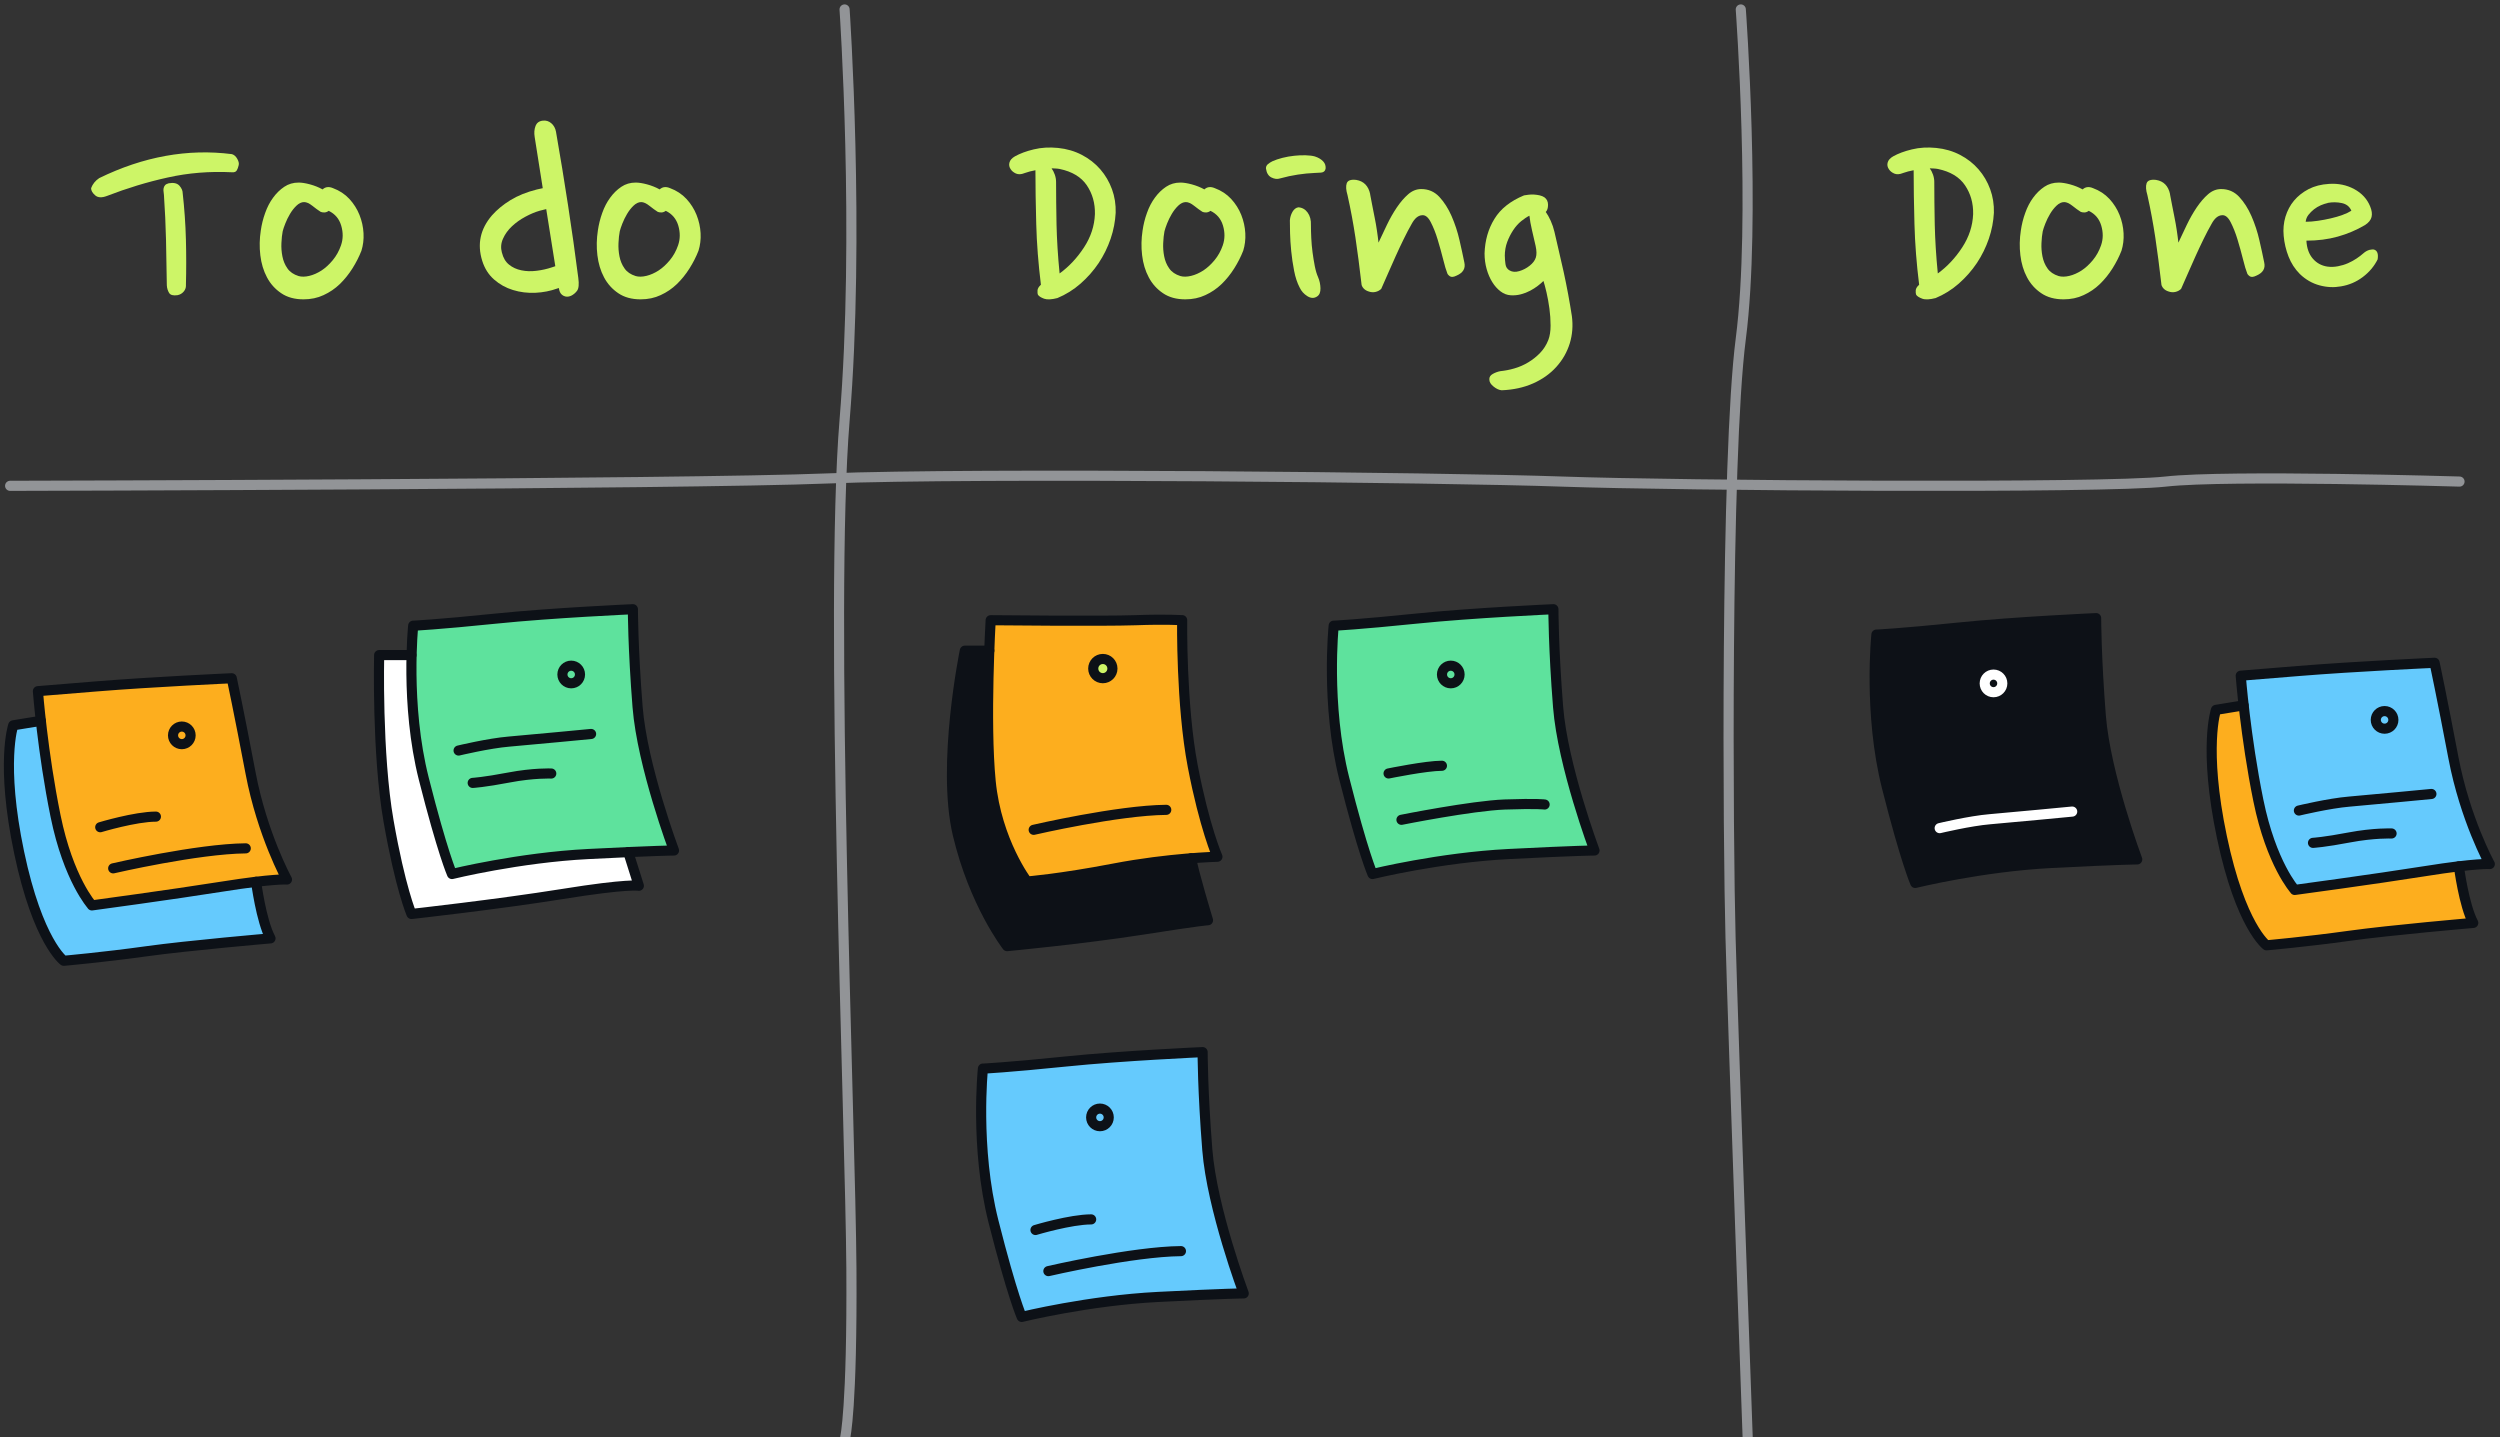 <svg width="247" height="142" viewBox="0 0 247 142" fill="none" xmlns="http://www.w3.org/2000/svg">
<rect x="0" y="0" width="247" height="142" fill="#333333" stroke="none"/>
<g clip-path="url(#clip0_7914_2660)">
<path d="M25.303 87.12C25.303 87.12 25.795 90.965 26.726 92.71C26.726 92.71 18.603 93.408 14.421 93.992C10.24 94.576 6.299 94.925 6.299 94.925C6.299 94.925 3.745 93.065 1.889 84.224C0.032 75.388 1.306 71.663 1.306 71.663L4.031 71.217" fill="#65CAFD"/>
<path d="M9.08 89.454C9.08 89.454 16.855 88.407 21.967 87.594C27.074 86.782 28.354 86.896 28.354 86.896C28.354 86.896 25.915 82.478 24.755 76.373C23.595 70.267 22.898 67.011 22.898 67.011C22.898 67.011 15.124 67.36 9.435 67.823L3.745 68.287C3.745 68.287 4.208 74.335 5.487 80.613C6.767 86.891 9.086 89.448 9.086 89.448L9.08 89.454Z" fill="#FDAE1E"/>
<path d="M40.647 64.722H37.459C37.459 64.722 37.225 74.49 38.39 81.117C39.55 87.743 40.652 90.301 40.652 90.301C40.652 90.301 49.072 89.368 55.573 88.327C62.074 87.279 63.119 87.514 63.119 87.514L62.068 84.184" fill="white"/>
<path d="M40.824 61.815C40.824 61.815 40.013 69.603 41.869 76.933C43.726 84.258 44.657 86.353 44.657 86.353C44.657 86.353 51.272 84.727 58.121 84.378C64.97 84.029 66.592 84.029 66.592 84.029C66.592 84.029 63.456 75.657 62.993 69.843C62.531 64.029 62.531 60.19 62.531 60.19C62.531 60.19 54.636 60.538 48.947 61.122C43.257 61.706 40.824 61.82 40.824 61.82V61.815Z" fill="#5EE29D"/>
<path d="M97.741 64.287H95.325C95.325 64.287 93.006 75.571 94.628 82.433C96.25 89.294 99.5 93.477 99.5 93.477C99.5 93.477 106.932 92.779 112.85 91.852C118.768 90.919 119.351 90.919 119.351 90.919C119.351 90.919 117.888 86.106 117.688 84.79" fill="#0D1117"/>
<path d="M116.797 61.271C116.797 61.271 116.683 69.643 117.843 75.691C119.002 81.74 120.282 84.647 120.282 84.647C120.282 84.647 115.523 84.761 110.068 85.809C104.613 86.856 101.477 87.09 101.477 87.09C101.477 87.09 98.461 83.136 97.878 77.208C97.295 71.279 97.878 61.276 97.878 61.276C97.878 61.276 109.023 61.391 112.153 61.276C115.283 61.162 116.797 61.276 116.797 61.276V61.271Z" fill="#FDAE1E"/>
<path d="M108.96 67.005C109.484 67.005 109.908 66.579 109.908 66.055C109.908 65.53 109.484 65.105 108.96 65.105C108.436 65.105 108.012 65.53 108.012 66.055C108.012 66.579 108.436 67.005 108.96 67.005Z" fill="#CDF567"/>
<path d="M97.113 105.574C97.113 105.574 96.302 113.362 98.158 120.693C100.015 128.017 100.946 130.112 100.946 130.112C100.946 130.112 107.56 128.487 114.41 128.137C121.259 127.788 122.881 127.788 122.881 127.788C122.881 127.788 119.745 119.416 119.282 113.602C118.819 107.788 118.819 103.949 118.819 103.949C118.819 103.949 110.925 104.298 105.236 104.881C99.546 105.465 97.113 105.58 97.113 105.58V105.574Z" fill="#65CAFD"/>
<path d="M131.769 61.815C131.769 61.815 130.958 69.603 132.815 76.933C134.671 84.258 135.602 86.353 135.602 86.353C135.602 86.353 142.217 84.727 149.066 84.378C155.915 84.029 157.537 84.029 157.537 84.029C157.537 84.029 154.401 75.657 153.939 69.843C153.476 64.029 153.476 60.19 153.476 60.19C153.476 60.19 145.582 60.538 139.892 61.122C134.203 61.706 131.769 61.82 131.769 61.82V61.815Z" fill="#5EE29D"/>
<path d="M185.391 62.696C185.391 62.696 184.58 70.484 186.436 77.815C188.293 85.139 189.224 87.234 189.224 87.234C189.224 87.234 195.839 85.609 202.688 85.26C209.537 84.91 211.159 84.91 211.159 84.91C211.159 84.91 208.023 76.539 207.56 70.725C207.098 64.911 207.098 61.071 207.098 61.071C207.098 61.071 199.203 61.42 193.514 62.004C187.824 62.587 185.391 62.702 185.391 62.702V62.696Z" fill="#0D1117"/>
<path d="M242.937 85.591C242.937 85.591 243.428 89.437 244.359 91.182C244.359 91.182 236.236 91.88 232.055 92.464C227.873 93.047 223.932 93.397 223.932 93.397C223.932 93.397 221.378 91.537 219.522 82.696C217.665 73.854 218.939 70.135 218.939 70.135L221.664 69.689" fill="#FDAE1E"/>
<path d="M226.719 87.926C226.719 87.926 234.494 86.879 239.606 86.066C244.713 85.254 245.993 85.368 245.993 85.368C245.993 85.368 243.554 80.95 242.394 74.844C241.234 68.739 240.537 65.482 240.537 65.482C240.537 65.482 232.763 65.832 227.074 66.295L221.384 66.758C221.384 66.758 221.847 72.807 223.126 79.085C224.406 85.362 226.725 87.92 226.725 87.92L226.719 87.926Z" fill="#65CAFD"/>
<path d="M22.915 17.02C20.721 16.911 18.608 17.082 16.58 17.535C14.552 17.981 12.547 18.593 10.565 19.36C10.051 19.555 9.663 19.532 9.4 19.297C9.131 19.062 9 18.828 9 18.593C9.148 18.187 9.417 17.855 9.8 17.598C14.169 15.463 18.545 14.673 22.915 15.229C23.126 15.291 23.303 15.446 23.441 15.692C23.578 15.938 23.629 16.144 23.583 16.316C23.538 16.527 23.475 16.705 23.389 16.842C23.303 16.98 23.143 17.043 22.909 17.02H22.915ZM18.374 28.201C18.374 28.436 18.294 28.648 18.134 28.825C17.974 29.008 17.774 29.117 17.54 29.163C17.111 29.226 16.837 29.151 16.706 28.939C16.58 28.728 16.5 28.482 16.483 28.201C16.46 26.708 16.437 25.214 16.403 23.732C16.369 22.25 16.3 20.756 16.197 19.263C16.197 19.177 16.186 19.074 16.163 18.959C16.14 18.845 16.14 18.725 16.163 18.605C16.186 18.485 16.232 18.387 16.306 18.301C16.38 18.216 16.5 18.153 16.672 18.107C17.163 18.021 17.511 18.107 17.728 18.347C17.94 18.593 18.048 18.834 18.048 19.068C18.22 20.608 18.328 22.136 18.368 23.652C18.408 25.168 18.408 26.685 18.368 28.201H18.374Z" fill="#CDF567"/>
<path d="M32.895 18.587C33.534 18.822 34.071 19.177 34.511 19.646C34.945 20.115 35.282 20.648 35.516 21.231C35.751 21.821 35.882 22.422 35.916 23.04C35.951 23.657 35.876 24.235 35.711 24.768C35.476 25.369 35.179 25.952 34.814 26.53C34.448 27.108 34.037 27.617 33.569 28.07C33.1 28.522 32.569 28.882 31.969 29.157C31.375 29.437 30.712 29.575 29.987 29.575C29.113 29.575 28.376 29.374 27.782 28.968C27.182 28.562 26.714 28.041 26.377 27.4C26.034 26.759 25.817 26.032 25.72 25.22C25.623 24.407 25.64 23.595 25.765 22.782C25.851 22.187 25.994 21.603 26.2 21.037C26.4 20.47 26.662 19.966 26.982 19.532C27.302 19.091 27.668 18.736 28.085 18.456C28.502 18.175 28.976 18.038 29.507 18.038C29.804 18.038 30.181 18.095 30.627 18.215C31.072 18.336 31.489 18.502 31.872 18.713C32.152 18.456 32.489 18.416 32.895 18.587ZM31.678 20.928C31.444 20.779 31.169 20.579 30.861 20.333C30.552 20.087 30.278 19.966 30.044 19.966C29.787 19.966 29.536 20.087 29.29 20.321C29.044 20.556 28.833 20.831 28.65 21.14C28.467 21.449 28.313 21.763 28.188 22.084C28.062 22.404 27.976 22.662 27.93 22.851C27.868 23.171 27.822 23.555 27.805 24.007C27.782 24.453 27.816 24.899 27.902 25.334C27.988 25.775 28.153 26.17 28.399 26.519C28.645 26.873 29.01 27.12 29.501 27.274C29.798 27.36 30.153 27.354 30.558 27.257C30.964 27.16 31.364 26.982 31.758 26.73C32.152 26.473 32.523 26.135 32.877 25.706C33.231 25.277 33.5 24.791 33.694 24.23C33.906 23.612 33.911 22.965 33.711 22.29C33.511 21.615 33.1 21.134 32.477 20.831C32.329 20.939 32.18 20.991 32.032 20.991C31.883 20.991 31.763 20.968 31.678 20.928Z" fill="#CDF567"/>
<path d="M52.825 13.523C52.762 13.14 52.785 12.785 52.905 12.464C53.019 12.144 53.259 11.961 53.624 11.921C53.944 11.881 54.224 11.966 54.47 12.178C54.715 12.39 54.87 12.67 54.932 13.014C55.361 15.469 55.761 17.912 56.132 20.338C56.503 22.765 56.84 25.14 57.137 27.469C57.223 28.087 57.177 28.51 57.012 28.733C56.84 28.956 56.64 29.122 56.406 29.231C56.149 29.34 55.909 29.34 55.687 29.231C55.464 29.122 55.321 28.933 55.252 28.653L55.218 28.459L55.092 28.493C54.39 28.75 53.653 28.893 52.888 28.928C52.122 28.962 51.385 28.871 50.682 28.653C49.98 28.441 49.357 28.092 48.809 27.612C48.266 27.131 47.878 26.519 47.644 25.769C47.13 24.127 47.449 22.627 48.603 21.283C49.094 20.727 49.7 20.224 50.425 19.778C51.151 19.331 52.025 18.977 53.047 18.719L53.624 18.593L52.825 13.529V13.523ZM49.592 24.962C49.717 25.477 49.951 25.872 50.294 26.147C50.637 26.427 51.042 26.61 51.511 26.707C51.979 26.805 52.482 26.822 53.013 26.753C53.544 26.69 54.07 26.57 54.578 26.398L54.864 26.301L53.967 20.659L53.327 20.819C52.882 20.945 52.402 21.145 51.905 21.414C51.402 21.683 50.962 21.998 50.58 22.358C50.197 22.719 49.9 23.125 49.7 23.577C49.494 24.024 49.46 24.487 49.586 24.956L49.592 24.962Z" fill="#CDF567"/>
<path d="M66.197 18.587C66.837 18.822 67.374 19.177 67.814 19.646C68.248 20.115 68.585 20.648 68.819 21.231C69.053 21.821 69.185 22.422 69.219 23.04C69.253 23.657 69.179 24.235 69.013 24.768C68.779 25.369 68.482 25.952 68.116 26.53C67.751 27.108 67.34 27.617 66.871 28.07C66.403 28.522 65.871 28.882 65.272 29.157C64.678 29.437 64.015 29.575 63.289 29.575C62.416 29.575 61.679 29.374 61.085 28.968C60.485 28.562 60.016 28.041 59.679 27.4C59.337 26.759 59.12 26.032 59.022 25.22C58.925 24.407 58.943 23.595 59.068 22.782C59.154 22.187 59.297 21.603 59.502 21.037C59.702 20.47 59.965 19.966 60.285 19.532C60.605 19.091 60.97 18.736 61.387 18.456C61.804 18.175 62.278 18.038 62.81 18.038C63.107 18.038 63.484 18.095 63.929 18.215C64.375 18.336 64.792 18.502 65.175 18.713C65.454 18.456 65.791 18.416 66.197 18.587ZM64.98 20.928C64.746 20.779 64.472 20.579 64.163 20.333C63.855 20.087 63.581 19.966 63.347 19.966C63.09 19.966 62.838 20.087 62.593 20.321C62.347 20.556 62.136 20.831 61.953 21.14C61.77 21.449 61.616 21.763 61.49 22.084C61.364 22.404 61.279 22.662 61.233 22.851C61.17 23.171 61.125 23.555 61.107 24.007C61.085 24.453 61.119 24.899 61.205 25.334C61.29 25.775 61.456 26.17 61.702 26.519C61.947 26.873 62.313 27.12 62.804 27.274C63.101 27.36 63.455 27.354 63.861 27.257C64.266 27.16 64.666 26.982 65.06 26.73C65.454 26.473 65.826 26.135 66.18 25.706C66.534 25.277 66.803 24.791 66.997 24.23C67.208 23.612 67.214 22.965 67.014 22.29C66.814 21.615 66.403 21.134 65.78 20.831C65.632 20.939 65.483 20.991 65.335 20.991C65.186 20.991 65.066 20.968 64.98 20.928Z" fill="#CDF567"/>
<path d="M101.209 17.111C100.89 17.237 100.615 17.248 100.375 17.145C100.141 17.037 99.97 16.899 99.861 16.728C99.713 16.516 99.667 16.293 99.736 16.052C99.799 15.818 99.981 15.617 100.278 15.446C100.77 15.171 101.386 14.937 102.135 14.759C102.883 14.576 103.683 14.53 104.534 14.616C105.385 14.702 106.173 14.931 106.887 15.303C107.601 15.675 108.207 16.15 108.71 16.728C109.212 17.306 109.595 17.964 109.864 18.696C110.132 19.429 110.252 20.207 110.229 21.019C110.183 21.872 110.023 22.73 109.732 23.583C109.441 24.436 109.047 25.237 108.55 25.986C108.047 26.736 107.453 27.411 106.756 28.024C106.065 28.63 105.299 29.105 104.471 29.449C103.894 29.597 103.46 29.62 103.157 29.512C102.86 29.403 102.655 29.277 102.552 29.128C102.506 29.019 102.495 28.876 102.506 28.693C102.518 28.51 102.626 28.327 102.843 28.132C102.586 26.061 102.432 24.058 102.38 22.124C102.329 20.19 102.3 18.421 102.3 16.819C101.941 16.882 101.575 16.979 101.215 17.105L101.209 17.111ZM104.694 16.693C104.568 16.67 104.431 16.653 104.294 16.648C104.157 16.636 104.02 16.63 103.894 16.63C104.02 16.802 104.128 17.008 104.214 17.254C104.3 17.5 104.34 17.741 104.34 17.975C104.34 19.28 104.357 20.676 104.385 22.175C104.42 23.669 104.517 25.283 104.688 27.017C105.625 26.336 106.43 25.471 107.105 24.436C107.779 23.4 108.133 22.307 108.178 21.151C108.201 20.081 107.933 19.137 107.379 18.313C106.825 17.489 105.928 16.951 104.694 16.693Z" fill="#CDF567"/>
<path d="M120.014 18.587C120.654 18.822 121.191 19.177 121.631 19.646C122.065 20.115 122.402 20.648 122.636 21.231C122.87 21.821 123.002 22.422 123.036 23.04C123.07 23.657 122.996 24.235 122.831 24.768C122.596 25.369 122.299 25.952 121.934 26.53C121.568 27.108 121.157 27.617 120.688 28.07C120.22 28.522 119.689 28.882 119.089 29.157C118.495 29.437 117.832 29.575 117.107 29.575C116.233 29.575 115.496 29.374 114.902 28.968C114.302 28.562 113.834 28.041 113.497 27.4C113.154 26.759 112.937 26.032 112.84 25.22C112.743 24.407 112.76 23.595 112.885 22.782C112.971 22.187 113.114 21.603 113.32 21.037C113.519 20.47 113.782 19.966 114.102 19.532C114.422 19.091 114.788 18.736 115.205 18.456C115.622 18.175 116.096 18.038 116.627 18.038C116.924 18.038 117.301 18.095 117.747 18.215C118.192 18.336 118.609 18.502 118.992 18.713C119.272 18.456 119.609 18.416 120.014 18.587ZM118.798 20.928C118.563 20.779 118.289 20.579 117.981 20.333C117.672 20.087 117.398 19.966 117.164 19.966C116.907 19.966 116.656 20.087 116.41 20.321C116.164 20.556 115.953 20.831 115.77 21.14C115.587 21.449 115.433 21.763 115.307 22.084C115.182 22.404 115.096 22.662 115.05 22.851C114.988 23.171 114.942 23.555 114.925 24.007C114.902 24.453 114.936 24.899 115.022 25.334C115.107 25.775 115.273 26.17 115.519 26.519C115.764 26.873 116.13 27.12 116.621 27.274C116.918 27.36 117.272 27.354 117.678 27.257C118.084 27.16 118.483 26.982 118.878 26.73C119.272 26.473 119.643 26.135 119.997 25.706C120.351 25.277 120.62 24.791 120.814 24.23C121.025 23.612 121.031 22.965 120.831 22.29C120.631 21.615 120.22 21.134 119.597 20.831C119.449 20.939 119.3 20.991 119.152 20.991C119.003 20.991 118.883 20.968 118.798 20.928Z" fill="#CDF567"/>
<path d="M130.959 16.699C130.913 16.911 130.765 17.031 130.514 17.054C130.256 17.077 130.045 17.088 129.874 17.088C129.343 17.111 128.788 17.163 128.229 17.249C127.663 17.334 127.069 17.46 126.452 17.632C126.195 17.718 125.921 17.683 125.618 17.535C125.315 17.386 125.138 17.088 125.075 16.636C125.075 16.465 125.138 16.327 125.27 16.218C125.395 16.11 125.544 16.018 125.715 15.932C125.995 15.806 126.321 15.692 126.709 15.595C127.098 15.498 127.48 15.429 127.874 15.389C128.269 15.343 128.646 15.332 129.011 15.343C129.371 15.354 129.674 15.389 129.908 15.457C130.251 15.566 130.519 15.726 130.725 15.938C130.925 16.15 131.005 16.407 130.965 16.705L130.959 16.699ZM130.222 27.372C130.371 27.715 130.451 28.081 130.462 28.476C130.474 28.871 130.359 29.145 130.125 29.294C129.828 29.489 129.508 29.477 129.165 29.26C128.823 29.048 128.566 28.756 128.4 28.396C128.166 27.95 127.983 27.4 127.857 26.748C127.732 26.096 127.635 25.449 127.572 24.808C127.509 24.167 127.469 23.566 127.457 23.011C127.446 22.456 127.44 22.038 127.44 21.764C127.463 21.466 127.549 21.186 127.697 20.928C127.846 20.671 128.04 20.522 128.274 20.482C128.657 20.505 128.966 20.682 129.2 21.008C129.434 21.34 129.542 21.752 129.52 22.244C129.52 22.628 129.531 23.057 129.554 23.526C129.577 23.995 129.617 24.465 129.68 24.934C129.742 25.403 129.817 25.861 129.902 26.296C129.988 26.736 130.097 27.091 130.222 27.372Z" fill="#CDF567"/>
<path d="M135.369 19.194C135.432 19.514 135.5 19.875 135.575 20.27C135.649 20.664 135.729 21.071 135.815 21.488C135.9 21.906 135.975 22.324 136.037 22.753C136.1 23.182 136.157 23.589 136.197 23.972C136.454 23.417 136.729 22.828 137.031 22.209C137.328 21.591 137.654 21.019 138.008 20.493C138.362 19.972 138.734 19.537 139.128 19.194C139.522 18.85 139.956 18.679 140.424 18.679C141.127 18.679 141.721 18.936 142.201 19.445C142.681 19.961 143.086 20.596 143.418 21.351C143.749 22.112 144.012 22.908 144.2 23.737C144.389 24.567 144.554 25.305 144.68 25.946C144.806 26.524 144.554 26.948 143.915 27.228C143.618 27.377 143.389 27.4 143.241 27.291C143.092 27.182 143.006 27.079 142.983 26.971C142.875 26.713 142.744 26.267 142.584 25.626C142.424 24.985 142.241 24.332 142.041 23.669C141.841 23.005 141.607 22.427 141.355 21.941C141.098 21.448 140.813 21.225 140.493 21.265C140.11 21.288 139.767 21.574 139.47 22.129C139.213 22.576 138.951 23.074 138.688 23.617C138.419 24.161 138.162 24.716 137.905 25.282C137.648 25.849 137.397 26.416 137.151 26.982C136.906 27.549 136.677 28.064 136.466 28.538C136.317 28.687 136.129 28.79 135.906 28.842C135.683 28.893 135.455 28.882 135.22 28.796C135.009 28.733 134.838 28.624 134.706 28.476C134.581 28.327 134.512 28.178 134.512 28.029C134.318 26.364 134.124 24.848 133.918 23.48C133.712 22.112 133.455 20.716 133.135 19.28C132.987 18.788 132.958 18.398 133.056 18.112C133.153 17.826 133.467 17.712 133.998 17.775C134.746 17.901 135.203 18.375 135.375 19.182L135.369 19.194Z" fill="#CDF567"/>
<path d="M152.711 20.928C152.883 21.162 153.049 21.454 153.208 21.809C153.368 22.164 153.488 22.519 153.574 22.885C153.7 23.463 153.848 24.087 154.008 24.762C154.168 25.437 154.328 26.135 154.488 26.862C154.648 27.589 154.796 28.327 154.934 29.071C155.071 29.82 155.196 30.536 155.299 31.217C155.425 32.155 155.356 33.059 155.094 33.923C154.825 34.788 154.385 35.566 153.768 36.247C153.151 36.934 152.38 37.477 151.466 37.883C150.547 38.29 149.513 38.513 148.364 38.559C148.107 38.536 147.839 38.416 147.565 38.192C147.285 37.969 147.148 37.74 147.148 37.506C147.125 37.271 147.239 37.082 147.485 36.945C147.73 36.808 147.982 36.716 148.239 36.67C148.684 36.624 149.153 36.539 149.633 36.396C150.112 36.258 150.564 36.058 150.992 35.8C151.421 35.543 151.809 35.234 152.157 34.873C152.512 34.507 152.78 34.084 152.974 33.592C153.123 33.208 153.197 32.733 153.197 32.167C153.197 31.6 153.157 31.039 153.083 30.484C153.009 29.929 152.911 29.403 152.797 28.899C152.677 28.396 152.58 28.018 152.494 27.76C152.346 27.909 152.157 28.069 151.935 28.241C151.712 28.413 151.46 28.573 151.181 28.722C150.901 28.871 150.598 28.991 150.267 29.077C149.935 29.162 149.598 29.197 149.261 29.174C148.896 29.151 148.564 29.025 148.256 28.79C147.947 28.556 147.673 28.253 147.439 27.875C147.205 27.503 147.016 27.068 146.879 26.576C146.742 26.084 146.674 25.574 146.674 25.037C146.714 23.755 147.039 22.616 147.65 21.626C148.256 20.63 149.233 19.858 150.575 19.303C150.684 19.28 150.826 19.257 151.009 19.24C151.192 19.217 151.375 19.211 151.569 19.223C151.763 19.234 151.946 19.263 152.129 19.303C152.312 19.348 152.466 19.411 152.592 19.497C152.826 19.669 152.946 19.915 152.946 20.235C152.946 20.556 152.871 20.791 152.723 20.939L152.711 20.928ZM148.679 25.317C148.679 25.552 148.701 25.815 148.741 26.101C148.781 26.387 148.924 26.599 149.158 26.725C149.415 26.873 149.73 26.896 150.101 26.788C150.472 26.679 150.821 26.502 151.141 26.244C151.438 26.009 151.638 25.746 151.735 25.46C151.832 25.174 151.826 24.785 151.718 24.293C151.609 23.8 151.495 23.291 151.363 22.753C151.238 22.221 151.152 21.74 151.106 21.311C150.849 21.437 150.581 21.62 150.289 21.855C150.004 22.09 149.741 22.381 149.507 22.736C149.273 23.091 149.073 23.48 148.913 23.904C148.753 24.333 148.673 24.802 148.673 25.311L148.679 25.317Z" fill="#CDF567"/>
<path d="M187.977 17.111C187.657 17.237 187.383 17.248 187.143 17.145C186.909 17.037 186.737 16.899 186.629 16.728C186.48 16.516 186.435 16.293 186.503 16.052C186.566 15.818 186.749 15.617 187.046 15.446C187.537 15.171 188.154 14.937 188.902 14.759C189.651 14.576 190.45 14.53 191.301 14.616C192.153 14.702 192.941 14.931 193.655 15.303C194.369 15.675 194.974 16.15 195.477 16.728C195.98 17.306 196.363 17.964 196.631 18.696C196.899 19.429 197.019 20.207 196.997 21.019C196.951 21.872 196.791 22.73 196.5 23.583C196.208 24.436 195.814 25.237 195.317 25.986C194.814 26.736 194.22 27.411 193.524 28.024C192.832 28.63 192.067 29.105 191.239 29.449C190.662 29.597 190.227 29.62 189.925 29.512C189.628 29.403 189.422 29.277 189.319 29.128C189.274 29.019 189.262 28.876 189.274 28.693C189.285 28.51 189.394 28.327 189.611 28.132C189.354 26.061 189.199 24.058 189.148 22.124C189.096 20.19 189.068 18.421 189.068 16.819C188.708 16.882 188.342 16.979 187.983 17.105L187.977 17.111ZM191.461 16.693C191.336 16.67 191.199 16.653 191.062 16.648C190.924 16.636 190.787 16.63 190.662 16.63C190.787 16.802 190.896 17.008 190.982 17.254C191.067 17.5 191.107 17.741 191.107 17.975C191.107 19.28 191.124 20.676 191.153 22.175C191.187 23.669 191.284 25.283 191.456 27.017C192.392 26.336 193.198 25.471 193.872 24.436C194.546 23.4 194.9 22.307 194.946 21.151C194.969 20.081 194.7 19.137 194.146 18.313C193.592 17.489 192.695 16.951 191.461 16.693Z" fill="#CDF567"/>
<path d="M206.787 18.587C207.427 18.822 207.964 19.177 208.404 19.646C208.838 20.115 209.175 20.648 209.409 21.231C209.644 21.821 209.775 22.422 209.809 23.04C209.843 23.657 209.769 24.235 209.604 24.768C209.369 25.369 209.072 25.952 208.707 26.53C208.341 27.108 207.93 27.617 207.461 28.07C206.993 28.522 206.462 28.882 205.862 29.157C205.268 29.437 204.605 29.575 203.88 29.575C203.006 29.575 202.269 29.374 201.675 28.968C201.075 28.562 200.607 28.041 200.27 27.4C199.927 26.759 199.71 26.032 199.613 25.22C199.516 24.407 199.533 23.595 199.658 22.782C199.744 22.187 199.887 21.603 200.093 21.037C200.293 20.47 200.555 19.966 200.875 19.532C201.195 19.091 201.561 18.736 201.978 18.456C202.395 18.175 202.869 18.038 203.4 18.038C203.697 18.038 204.074 18.095 204.52 18.215C204.965 18.336 205.382 18.502 205.765 18.713C206.045 18.456 206.382 18.416 206.787 18.587ZM205.571 20.928C205.337 20.779 205.062 20.579 204.754 20.333C204.445 20.087 204.171 19.966 203.937 19.966C203.68 19.966 203.429 20.087 203.183 20.321C202.937 20.556 202.726 20.831 202.543 21.14C202.36 21.449 202.206 21.763 202.08 22.084C201.955 22.404 201.869 22.662 201.823 22.851C201.761 23.171 201.715 23.555 201.698 24.007C201.675 24.453 201.709 24.899 201.795 25.334C201.881 25.775 202.046 26.17 202.292 26.519C202.537 26.873 202.903 27.12 203.394 27.274C203.691 27.36 204.046 27.354 204.451 27.257C204.857 27.16 205.257 26.982 205.651 26.73C206.045 26.473 206.416 26.135 206.77 25.706C207.124 25.277 207.393 24.791 207.587 24.23C207.799 23.612 207.804 22.965 207.604 22.29C207.404 21.615 206.993 21.134 206.37 20.831C206.222 20.939 206.073 20.991 205.925 20.991C205.776 20.991 205.656 20.968 205.571 20.928Z" fill="#CDF567"/>
<path d="M214.396 19.194C214.459 19.514 214.528 19.875 214.602 20.27C214.676 20.664 214.756 21.071 214.842 21.488C214.927 21.906 215.002 22.324 215.065 22.753C215.127 23.182 215.185 23.589 215.225 23.972C215.482 23.417 215.756 22.828 216.058 22.209C216.356 21.591 216.681 21.019 217.035 20.493C217.389 19.972 217.761 19.537 218.155 19.194C218.549 18.85 218.983 18.679 219.452 18.679C220.154 18.679 220.748 18.936 221.228 19.445C221.708 19.961 222.114 20.596 222.445 21.351C222.776 22.112 223.039 22.908 223.227 23.737C223.416 24.567 223.582 25.305 223.707 25.946C223.833 26.524 223.582 26.948 222.942 27.228C222.645 27.377 222.416 27.4 222.268 27.291C222.119 27.182 222.034 27.079 222.011 26.971C221.902 26.713 221.771 26.267 221.611 25.626C221.451 24.985 221.268 24.332 221.068 23.669C220.868 23.005 220.634 22.427 220.383 21.941C220.126 21.448 219.84 21.225 219.52 21.265C219.137 21.288 218.795 21.574 218.498 22.129C218.241 22.576 217.978 23.074 217.715 23.617C217.447 24.161 217.19 24.716 216.932 25.282C216.675 25.849 216.424 26.416 216.178 26.982C215.933 27.549 215.704 28.064 215.493 28.538C215.344 28.687 215.156 28.79 214.933 28.842C214.71 28.893 214.482 28.882 214.248 28.796C214.036 28.733 213.865 28.624 213.734 28.476C213.608 28.327 213.539 28.178 213.539 28.029C213.345 26.364 213.151 24.848 212.945 23.48C212.74 22.112 212.483 20.716 212.163 19.28C212.014 18.788 211.986 18.398 212.083 18.112C212.18 17.826 212.494 17.712 213.025 17.775C213.774 17.901 214.231 18.375 214.402 19.182L214.396 19.194Z" fill="#CDF567"/>
<path d="M233.658 22.238C232.824 22.73 231.933 23.108 230.973 23.377C230.014 23.646 228.98 23.777 227.872 23.777C227.912 24.527 228.129 25.116 228.511 25.557C228.894 25.998 229.374 26.255 229.951 26.341C230.294 26.387 230.636 26.375 230.991 26.307C231.345 26.238 231.67 26.141 231.984 26.003C232.293 25.866 232.579 25.712 232.83 25.54C233.087 25.368 233.31 25.197 233.504 25.025C233.698 24.853 233.898 24.744 234.109 24.687C234.321 24.636 234.481 24.63 234.589 24.67C234.886 24.779 234.995 25.099 234.909 25.631C234.566 26.318 234.075 26.896 233.435 27.377C232.796 27.858 232.082 28.161 231.293 28.292C230.608 28.418 229.905 28.39 229.18 28.195C228.454 28.001 227.803 27.629 227.226 27.073C226.735 26.581 226.364 26.003 226.106 25.345C225.849 24.687 225.689 24.001 225.627 23.297C225.564 22.633 225.627 22.003 225.804 21.408C225.987 20.813 226.266 20.281 226.649 19.823C227.032 19.365 227.512 18.988 228.089 18.684C228.666 18.387 229.334 18.215 230.105 18.169C231.019 18.107 231.853 18.278 232.601 18.684C233.35 19.091 233.87 19.657 234.167 20.384C234.338 20.79 234.384 21.145 234.309 21.443C234.235 21.74 234.018 22.009 233.652 22.244L233.658 22.238ZM229.979 20.058C229.768 20.104 229.534 20.178 229.294 20.281C229.048 20.39 228.826 20.521 228.62 20.682C228.414 20.842 228.237 21.025 228.077 21.225C227.917 21.431 227.826 21.66 227.803 21.912C228.163 21.912 228.563 21.878 229.003 21.815C229.437 21.752 229.865 21.672 230.282 21.574C230.699 21.477 231.082 21.368 231.436 21.237C231.79 21.111 232.082 20.968 232.316 20.819C232.144 20.413 231.83 20.161 231.373 20.064C230.916 19.966 230.448 19.96 229.979 20.046V20.058Z" fill="#CDF567"/>
<path d="M83.444 0.934C83.444 0.934 84.964 23.102 83.444 41.534C81.925 59.961 84.033 111.503 84.118 125.322C84.204 139.142 83.507 142.02 83.507 142.02" stroke="#929497" stroke-miterlimit="10" stroke-linecap="round"/>
<path d="M171.99 0.934C171.99 0.934 173.509 21.666 171.99 33.471C170.47 45.277 170.722 83.371 170.979 92.687C171.23 102.003 172.67 142.026 172.67 142.026" stroke="#929497" stroke-miterlimit="10" stroke-linecap="round"/>
<path d="M243 47.579C243 47.579 220.09 46.888 213.962 47.579C207.839 48.27 165.868 47.993 154.301 47.579C142.733 47.165 96.051 46.689 81.757 47.271C67.462 47.853 1 47.999 1 47.999" stroke="#929497" stroke-miterlimit="10" stroke-linecap="round"/>
<path d="M226.719 87.926C226.719 87.926 234.494 86.879 239.606 86.067C244.713 85.254 245.993 85.368 245.993 85.368C245.993 85.368 243.553 80.951 242.394 74.845C241.234 68.739 240.537 65.483 240.537 65.483C240.537 65.483 232.763 65.832 227.073 66.296L221.384 66.759C221.384 66.759 221.847 72.808 223.126 79.085C224.406 85.363 226.725 87.921 226.725 87.921L226.719 87.926Z" stroke="#0D1117" stroke-linecap="round" stroke-linejoin="round"/>
<path d="M242.937 85.592C242.937 85.592 243.428 89.437 244.359 91.183C244.359 91.183 236.236 91.881 232.055 92.464C227.873 93.048 223.932 93.397 223.932 93.397C223.932 93.397 221.378 91.537 219.522 82.696C217.665 73.855 218.939 70.135 218.939 70.135L221.664 69.689" stroke="#0D1117" stroke-linecap="round" stroke-linejoin="round"/>
<path d="M235.596 71.995C236.076 71.995 236.465 71.606 236.465 71.125C236.465 70.645 236.076 70.255 235.596 70.255C235.117 70.255 234.728 70.645 234.728 71.125C234.728 71.606 235.117 71.995 235.596 71.995Z" stroke="#0D1117" stroke-linecap="round" stroke-linejoin="round"/>
<path d="M227.131 80.081C227.131 80.081 230.112 79.366 232.095 79.2C234.082 79.034 240.223 78.444 240.223 78.444" stroke="#0D1117" stroke-linecap="round" stroke-linejoin="round"/>
<path d="M228.524 83.274C228.524 83.274 229.65 83.211 232.1 82.742C234.551 82.278 236.287 82.347 236.287 82.347" stroke="#0D1117" stroke-linecap="round" stroke-linejoin="round"/>
<path d="M131.769 61.815C131.769 61.815 130.958 69.603 132.815 76.933C134.671 84.258 135.602 86.353 135.602 86.353C135.602 86.353 142.217 84.727 149.066 84.378C155.915 84.029 157.537 84.029 157.537 84.029C157.537 84.029 154.401 75.657 153.939 69.843C153.476 64.029 153.476 60.19 153.476 60.19C153.476 60.19 145.582 60.538 139.892 61.122C134.203 61.706 131.769 61.82 131.769 61.82V61.815Z" stroke="#0D1117" stroke-linecap="round" stroke-linejoin="round"/>
<path d="M143.337 67.509C143.816 67.509 144.205 67.119 144.205 66.639C144.205 66.159 143.816 65.769 143.337 65.769C142.857 65.769 142.468 66.159 142.468 66.639C142.468 67.119 142.857 67.509 143.337 67.509Z" stroke="#0D1117" stroke-linecap="round" stroke-linejoin="round"/>
<path d="M137.19 76.418C137.19 76.418 140.903 75.657 142.463 75.657" stroke="#0D1117" stroke-linecap="round" stroke-linejoin="round"/>
<path d="M138.464 80.996C138.464 80.996 145.416 79.606 148.666 79.485C151.911 79.371 152.608 79.485 152.608 79.485" stroke="#0D1117" stroke-linecap="round" stroke-linejoin="round"/>
<path d="M97.113 105.574C97.113 105.574 96.302 113.363 98.158 120.693C100.015 128.018 100.946 130.112 100.946 130.112C100.946 130.112 107.56 128.487 114.41 128.138C121.259 127.789 122.881 127.789 122.881 127.789C122.881 127.789 119.745 119.417 119.282 113.603C118.819 107.789 118.819 103.949 118.819 103.949C118.819 103.949 110.925 104.298 105.236 104.882C99.546 105.466 97.113 105.58 97.113 105.58V105.574Z" stroke="#0D1117" stroke-linecap="round" stroke-linejoin="round"/>
<path d="M108.674 111.268C109.154 111.268 109.543 110.879 109.543 110.399C109.543 109.918 109.154 109.529 108.674 109.529C108.195 109.529 107.806 109.918 107.806 110.399C107.806 110.879 108.195 111.268 108.674 111.268Z" stroke="#0D1117" stroke-linecap="round" stroke-linejoin="round"/>
<path d="M102.305 121.523C102.305 121.523 105.778 120.476 107.806 120.476" stroke="#0D1117" stroke-linecap="round" stroke-linejoin="round"/>
<path d="M103.579 125.586C103.579 125.586 111.885 123.657 116.677 123.611" stroke="#0D1117" stroke-linecap="round" stroke-linejoin="round"/>
<path d="M40.824 61.815C40.824 61.815 40.013 69.603 41.869 76.933C43.725 84.258 44.657 86.353 44.657 86.353C44.657 86.353 51.271 84.727 58.12 84.378C64.969 84.029 66.592 84.029 66.592 84.029C66.592 84.029 63.456 75.657 62.993 69.843C62.53 64.029 62.53 60.19 62.53 60.19C62.53 60.19 54.636 60.538 48.947 61.122C43.257 61.706 40.824 61.82 40.824 61.82V61.815Z" stroke="#0D1117" stroke-linecap="round" stroke-linejoin="round"/>
<path d="M56.435 67.509C56.915 67.509 57.304 67.119 57.304 66.639C57.304 66.159 56.915 65.769 56.435 65.769C55.956 65.769 55.567 66.159 55.567 66.639C55.567 67.119 55.956 67.509 56.435 67.509Z" stroke="#0D1117" stroke-linecap="round" stroke-linejoin="round"/>
<path d="M40.647 64.722H37.459C37.459 64.722 37.225 74.49 38.39 81.117C39.55 87.743 40.652 90.301 40.652 90.301C40.652 90.301 49.072 89.368 55.573 88.327C62.073 87.279 63.119 87.514 63.119 87.514L62.068 84.184" stroke="#0D1117" stroke-linecap="round" stroke-linejoin="round"/>
<path d="M45.308 74.152C45.308 74.152 48.29 73.437 50.272 73.271C52.26 73.105 58.4 72.516 58.4 72.516" stroke="#0D1117" stroke-linecap="round" stroke-linejoin="round"/>
<path d="M46.702 77.351C46.702 77.351 47.827 77.288 50.277 76.819C52.728 76.35 54.465 76.424 54.465 76.424" stroke="#0D1117" stroke-linecap="round" stroke-linejoin="round"/>
<path d="M9.08 89.454C9.08 89.454 16.855 88.407 21.967 87.594C27.074 86.782 28.354 86.896 28.354 86.896C28.354 86.896 25.915 82.478 24.755 76.373C23.595 70.267 22.898 67.011 22.898 67.011C22.898 67.011 15.124 67.36 9.435 67.823L3.745 68.287C3.745 68.287 4.208 74.335 5.487 80.613C6.767 86.891 9.086 89.448 9.086 89.448L9.08 89.454Z" stroke="#0D1117" stroke-linecap="round" stroke-linejoin="round"/>
<path d="M25.303 87.12C25.303 87.12 25.795 90.965 26.726 92.71C26.726 92.71 18.603 93.408 14.421 93.992C10.24 94.576 6.299 94.925 6.299 94.925C6.299 94.925 3.745 93.065 1.889 84.224C0.032 75.388 1.306 71.663 1.306 71.663L4.031 71.217" stroke="#0D1117" stroke-linecap="round" stroke-linejoin="round"/>
<path d="M17.963 73.523C18.443 73.523 18.831 73.133 18.831 72.653C18.831 72.173 18.443 71.783 17.963 71.783C17.484 71.783 17.095 72.173 17.095 72.653C17.095 73.133 17.484 73.523 17.963 73.523Z" stroke="#0D1117" stroke-linecap="round" stroke-linejoin="round"/>
<path d="M9.903 81.729C9.903 81.729 13.376 80.682 15.404 80.682" stroke="#0D1117" stroke-linecap="round" stroke-linejoin="round"/>
<path d="M11.183 85.792C11.183 85.792 19.488 83.863 24.281 83.817" stroke="#0D1117" stroke-linecap="round" stroke-linejoin="round"/>
<path d="M116.797 61.271C116.797 61.271 116.683 69.643 117.843 75.692C119.002 81.74 120.282 84.647 120.282 84.647C120.282 84.647 115.523 84.762 110.068 85.809C104.613 86.856 101.477 87.091 101.477 87.091C101.477 87.091 98.461 83.137 97.878 77.208C97.295 71.28 97.878 61.277 97.878 61.277C97.878 61.277 109.023 61.391 112.153 61.277C115.283 61.163 116.797 61.277 116.797 61.277V61.271Z" stroke="#0D1117" stroke-linecap="round" stroke-linejoin="round"/>
<path d="M97.741 64.287H95.325C95.325 64.287 93.006 75.572 94.628 82.433C96.25 89.294 99.5 93.477 99.5 93.477C99.5 93.477 106.932 92.779 112.85 91.852C118.768 90.919 119.351 90.919 119.351 90.919C119.351 90.919 117.888 86.107 117.688 84.791" stroke="#0D1117" stroke-linecap="round" stroke-linejoin="round"/>
<path d="M108.96 67.005C109.484 67.005 109.908 66.58 109.908 66.055C109.908 65.531 109.484 65.106 108.96 65.106C108.436 65.106 108.012 65.531 108.012 66.055C108.012 66.58 108.436 67.005 108.96 67.005Z" stroke="#0D1117" stroke-linecap="round" stroke-linejoin="round"/>
<path d="M102.128 81.986C102.128 81.986 110.434 80.058 115.226 80.012" stroke="#0D1117" stroke-linecap="round" stroke-linejoin="round"/>
<path d="M185.391 62.696C185.391 62.696 184.58 70.484 186.436 77.815C188.293 85.139 189.224 87.234 189.224 87.234C189.224 87.234 195.839 85.609 202.688 85.26C209.537 84.91 211.159 84.91 211.159 84.91C211.159 84.91 208.023 76.539 207.56 70.725C207.098 64.911 207.098 61.071 207.098 61.071C207.098 61.071 199.203 61.42 193.514 62.004C187.824 62.587 185.391 62.702 185.391 62.702V62.696Z" stroke="#0D1117" stroke-linecap="round" stroke-linejoin="round"/>
<path d="M196.958 68.39C197.438 68.39 197.827 68.001 197.827 67.52C197.827 67.04 197.438 66.65 196.958 66.65C196.479 66.65 196.09 67.04 196.09 67.52C196.09 68.001 196.479 68.39 196.958 68.39Z" stroke="white" stroke-linecap="round" stroke-linejoin="round"/>
<path d="M191.64 81.82C191.64 81.82 194.622 81.105 196.604 80.939C198.592 80.773 204.733 80.184 204.733 80.184" stroke="white" stroke-linecap="round" stroke-linejoin="round"/>
</g>
<defs>
<clipPath id="clip0_7914_2660">
<rect width="247" height="142" fill="white"/>
</clipPath>
</defs>
</svg>
